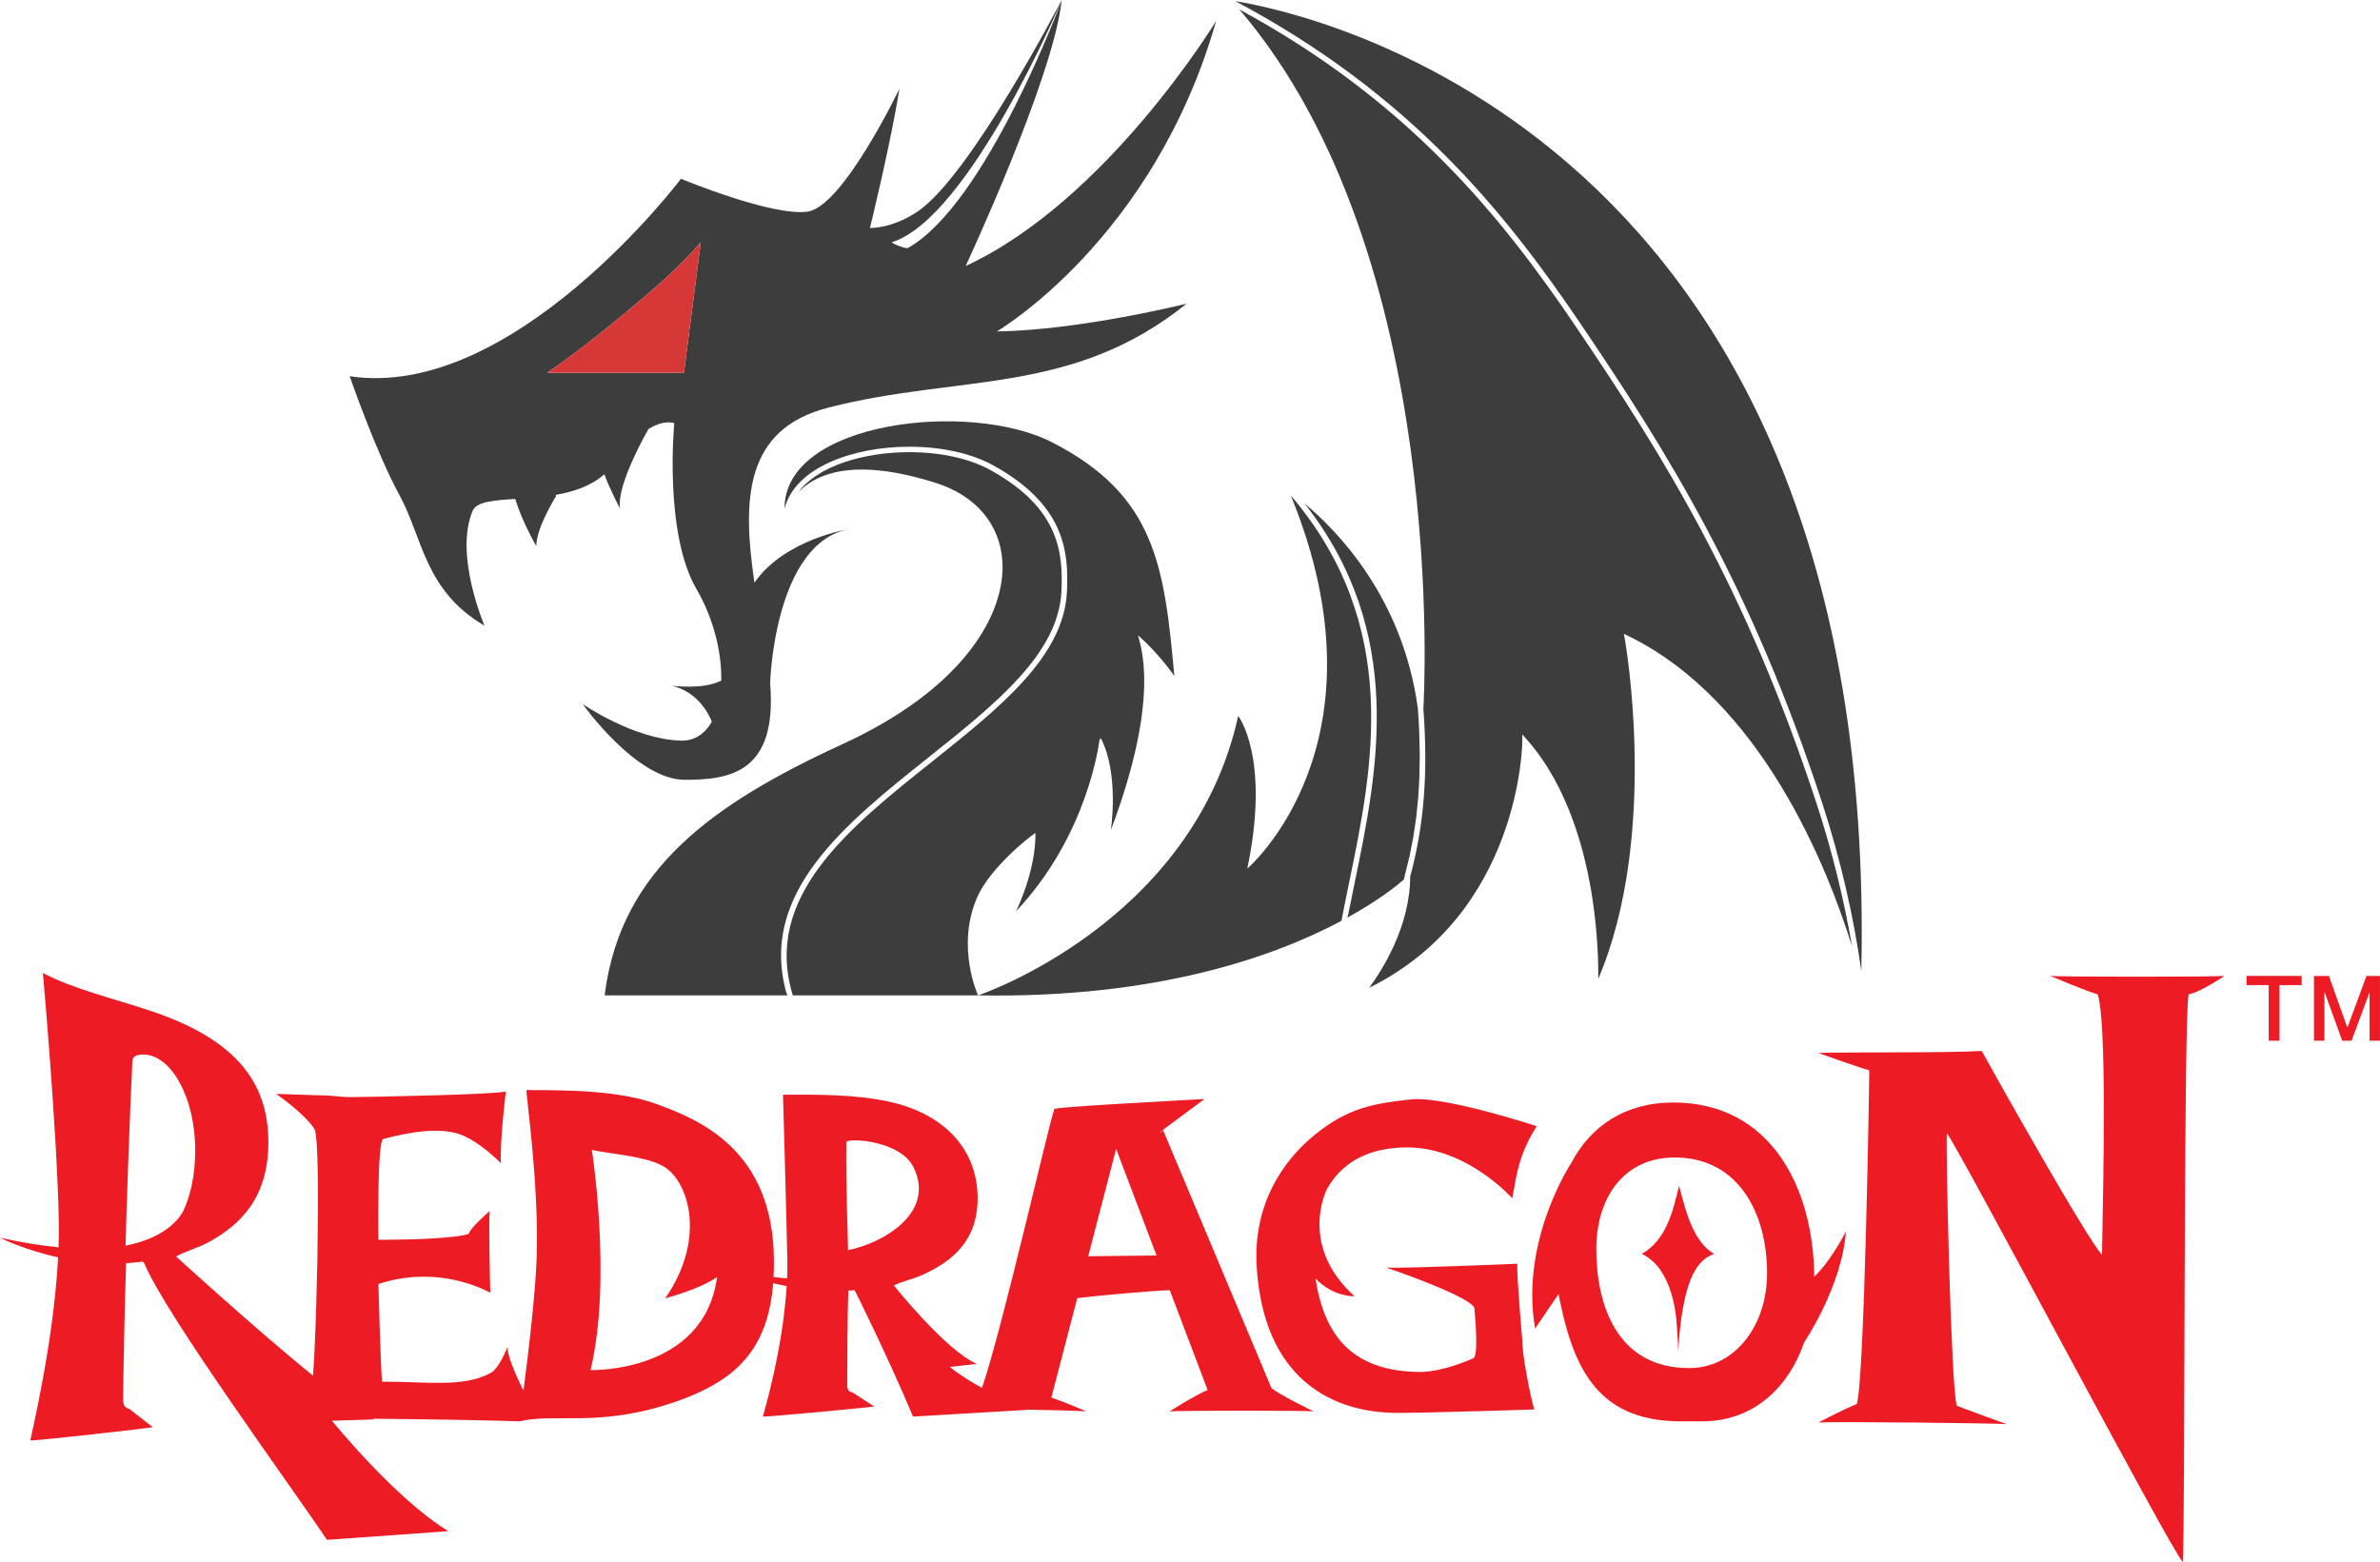 <?xml version="1.0" encoding="UTF-8" standalone="no"?>
<svg
   width="97.499"
   height="64"
   viewBox="0 0 97.499 64"
   fill="none"
   version="1.1"
   id="svg10"
   sodipodi:docname="redragon.svg"
   inkscape:version="1.3 (0e150ed6c4, 2023-07-21)"
   xmlns:inkscape="http://www.inkscape.org/namespaces/inkscape"
   xmlns:sodipodi="http://sodipodi.sourceforge.net/DTD/sodipodi-0.dtd"
   xmlns="http://www.w3.org/2000/svg"
   xmlns:svg="http://www.w3.org/2000/svg">
  <defs
     id="defs10" />
  <sodipodi:namedview
     id="namedview10"
     pagecolor="#ffffff"
     bordercolor="#000000"
     borderopacity="0.25"
     inkscape:showpageshadow="2"
     inkscape:pageopacity="0.0"
     inkscape:pagecheckerboard="0"
     inkscape:deskcolor="#d1d1d1"
     inkscape:zoom="5.9142857"
     inkscape:cx="94.855072"
     inkscape:cy="34.408213"
     inkscape:window-width="1920"
     inkscape:window-height="1017"
     inkscape:window-x="-8"
     inkscape:window-y="-8"
     inkscape:window-maximized="1"
     inkscape:current-layer="svg10" />
  <path
     d="m 15.262,58.127 -3e-4,-4e-4 0.083,9e-4 0.019,7e-4 c 0.415,0.004 0.883,0.009 1.375,0.016 l 0.024,4e-4 0.791,0.01 0.044,9e-4 0.059,5e-4 0.718,0.012 h 0.007 l 0.064,4e-4 0.101,0.002 0.04,0.001 h 0.002 l 0.103,0.001 0.102,0.002 0.072,0.002 0.03,2e-4 0.101,0.002 h 0.007 l 0.093,0.002 0.044,0.001 0.056,9e-4 0.08,0.002 0.506,0.01 0.025,7e-4 0.07,0.001 0.059,0.002 0.126,0.002 0.001,4e-4 0.123,0.003 0.058,9e-4 0.064,0.002 0.025,2e-4 h 2e-4 l 0.174,0.005 0.038,7e-4 0.046,0.001 0.068,0.002 0.015,7e-4 0.082,0.002 h 0.015 l 0.066,0.002 0.043,0.002 0.035,7e-4 0.153,0.005 0.02,5e-4 0.053,0.002 0.046,0.001 0.026,0.001 0.07,0.002 c 1.396,-0.343 3.152,0.232 6.062,-0.693 l 0.127,-0.041 0.012,-0.004 0.126,-0.042 0.054,-0.019 0.074,-0.026 0.064,-0.022 0.051,-0.019 0.094,-0.035 0.026,-0.01 0.071,-0.026 0.057,-0.022 0.088,-0.035 0.001,-2e-4 0.097,-0.04 0.051,-0.021 0.07,-0.029 0.005,-0.003 0.098,-0.043 0.011,-0.005 0.028,-0.013 c 0.049,-0.022 0.098,-0.044 0.146,-0.067 l 0.038,-0.018 0.01,-0.005 c 0.065,-0.03 0.129,-0.063 0.192,-0.095 l 0.004,-0.003 0.082,-0.042 0.024,-0.013 0.07,-0.038 0.035,-0.019 0.067,-0.038 0.033,-0.019 0.056,-0.033 0.054,-0.033 0.043,-0.026 0.052,-0.033 0.042,-0.027 0.057,-0.037 0.038,-0.025 0.004,-0.003 0.085,-0.058 0.002,-7e-4 0.085,-0.061 0.075,-0.056 0.008,-0.006 0.075,-0.059 0.006,-0.005 0.062,-0.051 0.024,-0.021 0.049,-0.042 0.033,-0.028 0.049,-0.045 0.024,-0.022 0.052,-0.048 0.029,-0.029 0.043,-0.042 0.033,-0.033 0.039,-0.039 0.03,-0.033 c 0.082,-0.086 0.159,-0.175 0.233,-0.268 l 0.005,-0.006 0.049,-0.064 0.013,-0.016 0.039,-0.053 0.028,-0.038 0.033,-0.047 0.022,-0.033 0.035,-0.053 0.024,-0.037 0.034,-0.054 0.016,-0.027 0.039,-0.065 0.013,-0.024 0.037,-0.065 0.014,-0.027 0.036,-0.067 7e-4,-0.001 0.044,-0.087 0.002,-0.004 c 0.015,-0.031 0.03,-0.062 0.044,-0.093 l 0.031,-0.068 0.014,-0.032 0.033,-0.077 0.007,-0.017 0.03,-0.076 0.013,-0.031 0.025,-0.068 0.012,-0.032 0.027,-0.076 0.011,-0.033 0.022,-0.069 0.012,-0.038 0.023,-0.076 0.015,-0.053 0.012,-0.043 0.02,-0.076 0.013,-0.051 0.006,-0.024 c 0.023,-0.095 0.044,-0.192 0.064,-0.29 l 0.007,-0.035 0.012,-0.068 0.01,-0.054 0.011,-0.065 0.011,-0.068 0.009,-0.061 0.009,-0.059 0.009,-0.067 0.011,-0.091 0.003,-0.027 0.01,-0.087 0.007,-0.069 0.004,-0.047 0.009,-0.1 h 4e-4 l 0.124,0.028 0.009,0.002 0.12,0.026 0.006,0.001 0.002,5e-4 0.008,0.002 0.002,7e-4 0.103,0.02 5e-4,3e-4 0.026,0.005 0.009,0.002 0.003,3e-4 0.066,0.013 0.005,7e-4 0.01,0.002 0.006,0.002 0.054,0.01 c -0.168,2.717 -0.971,5.279 -0.971,5.346 0,0.037 4.618,-0.395 4.55,-0.415 l -0.873,-0.569 c -0.158,-0.039 -0.226,-0.096 -0.226,-0.304 0,-0.575 0.004,-2.851 0.049,-3.876 0.204,-0.011 0.042,0.009 0.249,-0.016 0.028,0.017 1.509,3.041 2.398,5.182 l 4.664,-0.275 -0.02,-0.009 c 0.645,0.006 1.968,0.038 2.453,0.07 0,0 -0.921,-0.397 -1.429,-0.566 l 1.059,-4.074 c 0.885,-0.11 3.027,-0.297 3.79,-0.326 l 1.551,4.088 c -0.572,0.251 -1.555,0.878 -1.555,0.878 0.475,-0.036 5.685,-0.036 5.897,0 0,0 -1.474,-0.712 -1.731,-0.965 l -4.44,-10.568 c -0.031,0.03 -0.057,0.066 -0.082,0.102 -0.003,-0.011 -0.007,-0.023 -0.01,-0.033 l 1.794,-1.334 c -0.51,0.035 -6.472,0.336 -6.155,0.421 -0.223,0.604 -2.126,8.98 -2.96,11.415 -0.066,-0.037 -0.13,-0.072 -0.19,-0.107 l -0.024,-0.013 -0.04,-0.023 -0.01,-0.006 -0.03,-0.017 -0.028,-0.017 -0.048,-0.029 -0.008,-0.005 -0.029,-0.018 c -0.062,-0.037 -0.121,-0.073 -0.176,-0.107 l -0.028,-0.018 c -0.079,-0.049 -0.149,-0.096 -0.214,-0.139 l -0.037,-0.024 -0.012,-0.009 -0.013,-0.008 -0.022,-0.016 -9e-4,-4e-4 -0.022,-0.015 -0.022,-0.015 -0.02,-0.014 -0.002,-4e-4 -0.02,-0.015 -0.037,-0.026 -0.002,-0.002 -0.019,-0.013 -0.007,-0.004 -0.011,-0.008 -0.003,-0.002 -0.026,-0.019 -0.005,-0.004 -0.006,-0.004 -0.01,-0.008 -0.012,-0.009 -0.059,-0.046 -0.009,-0.007 -0.008,-0.006 -0.003,-0.002 -0.01,-0.009 -0.002,-0.001 -0.008,-0.006 -7e-4,-2e-4 -0.015,-0.013 -0.001,-0.001 -0.002,-0.002 -0.007,-0.005 -0.005,-0.004 -0.003,-0.002 -0.006,-0.005 -9e-4,-4e-4 -0.011,-0.01 -0.005,-0.004 -3e-4,-7e-4 -2e-4,-5e-4 -0.006,-0.005 -0.001,-0.002 -0.004,-0.003 v -4e-4 l -0.003,-0.003 -0.001,-7e-4 -9e-4,-0.001 -0.003,-0.003 h -5e-4 v -7e-4 l -7e-4,-4e-4 1.099,-0.123 c -1.276,-0.549 -3.4,-3.217 -3.4,-3.217 0.307,-0.155 0.839,-0.273 1.231,-0.458 0.004,-0.001 0.008,-0.002 0.012,-0.005 1.113,-0.523 2.18,-1.331 2.19,-3.087 v -0.019 c 0,-1.899 -1.245,-3.424 -3.6,-3.953 -1.462,-0.328 -3.183,-0.292 -4.374,-0.292 0,0 0.114,3.914 0.177,6.709 0.006,0.267 0.002,0.54 -0.009,0.817 l -0.009,-9e-4 -0.008,-2e-4 -0.008,-0.001 -0.005,-3e-4 h -0.004 l -0.032,-0.003 h -0.002 l -0.009,-9e-4 -0.008,-6e-4 -0.007,-9e-4 h -0.002 l -0.008,-7e-4 -0.009,-5e-4 -0.022,-0.002 -0.01,-0.001 -0.011,-7e-4 -0.008,-0.001 -0.009,-2e-4 -0.008,-0.001 -0.005,-7e-4 -0.003,-5e-4 -0.009,-2e-4 -0.009,-0.001 -9e-4,-2e-4 -0.059,-0.005 -0.009,-9e-4 -0.003,-2e-4 -0.062,-0.006 -0.003,-2e-4 -0.06,-0.006 -0.002,-6e-4 -0.009,-5e-4 h -0.002 l -0.14,-0.015 h -2e-4 l 7e-4,-0.01 v -0.009 l 0.006,-0.135 2e-4,-0.007 v -0.003 l 4e-4,-0.01 0.004,-0.136 4e-4,-0.005 c 0.001,-0.051 0.003,-0.102 0.003,-0.154 v -0.003 l 9e-4,-0.139 v -0.01 -0.01 c 0,-4.638 -3.139,-5.83 -4.729,-6.432 -1.537,-0.581 -3.623,-0.599 -5.407,-0.599 -0.048,0 0.519,3.82 0.417,6.848 -0.049,1.44 -0.311,3.692 -0.541,5.469 -0.365,-0.736 -0.707,-1.557 -0.643,-1.822 0,0 -0.335,0.891 -0.688,1.087 -1.1,0.612 -2.579,0.364 -4.462,0.364 -0.056,-0.545 -0.151,-4 -0.151,-4 2.224,-0.726 3.999,0.053 4.585,0.355 -0.013,-0.308 -0.073,-3.043 -0.023,-3.346 0,0 -0.768,0.652 -0.862,0.935 -0.452,0.168 -2.081,0.244 -3.7,0.244 0,0 -0.06,-4.063 0.201,-4.131 1.144,-0.297 2.245,-0.471 3.083,-0.209 0.802,0.25 1.734,1.198 1.734,1.198 -0.049,-0.845 0.203,-2.933 0.203,-2.933 -0.508,0.131 -5.776,0.229 -6.378,0.229 -0.414,0 -0.713,-0.075 -1.334,-0.075 -0.621,-0.019 -1.242,-0.038 -1.695,-0.057 0,0 1.193,0.83 1.567,1.443 0.005,0.008 0.009,0.018 0.014,0.03 l 4e-4,0.002 c 0.004,0.01 0.008,0.023 0.011,0.037 l 0.005,0.022 0.007,0.028 0.006,0.032 0.006,0.038 0.002,0.016 0.008,0.059 0.004,0.028 0.006,0.058 0.003,0.025 0.005,0.047 c 0.003,0.038 0.007,0.079 0.01,0.121 l 0.011,0.153 2e-4,0.008 0.006,0.11 c 0.004,0.076 0.008,0.158 0.011,0.243 l 9e-4,0.031 c 0.003,0.081 0.006,0.166 0.008,0.255 l 2e-4,0.011 0.003,0.1 0.001,0.051 0.003,0.122 v 0.008 c 0.003,0.115 0.004,0.234 0.006,0.358 v 0.003 l 0.002,0.169 5e-4,0.025 0.001,0.153 5e-4,0.047 6e-4,0.135 3e-4,0.07 4e-4,0.116 v 0.383 0.145 l -4e-4,0.051 -7e-4,0.171 -2e-4,0.029 -5e-4,0.028 c -0.003,0.527 -0.009,1.079 -0.019,1.633 l -0.003,0.171 -7e-4,0.041 -0.003,0.196 -7e-4,0.015 c -0.038,1.899 -0.108,3.741 -0.173,4.53 -0.177,-0.145 -0.358,-0.294 -0.542,-0.447 l -0.159,-0.133 -0.113,-0.095 -0.006,-0.004 -0.17,-0.143 -0.07,-0.059 -0.106,-0.09 -0.015,-0.012 -0.121,-0.102 -0.084,-0.072 -0.037,-0.031 -0.096,-0.083 -0.024,-0.02 -0.121,-0.103 -0.032,-0.027 -0.088,-0.076 -0.088,-0.075 -0.08,-0.069 -0.192,-0.165 -0.078,-0.068 -0.041,-0.036 -0.118,-0.102 -0.014,-0.012 -0.425,-0.371 -0.026,-0.023 -0.058,-0.05 -0.056,-0.05 -0.224,-0.197 -0.047,-0.042 -0.063,-0.055 -0.032,-0.028 -0.142,-0.126 -0.352,-0.312 -0.028,-0.025 -0.072,-0.064 -0.073,-0.065 -0.025,-0.023 -0.025,-0.022 -0.132,-0.117 -0.226,-0.202 -0.075,-0.068 -0.002,-0.002 -0.164,-0.147 -0.005,-0.004 -0.115,-0.103 -0.036,-0.033 -0.072,-0.065 -0.001,-0.001 -0.071,-0.063 -0.079,-0.071 -0.227,-0.205 -0.051,-0.046 -0.014,-0.013 -0.033,-0.03 -0.033,-0.03 -0.01,-0.009 -0.041,-0.037 -0.008,-0.007 -0.002,-0.002 -0.049,-0.044 -0.01,-0.009 -0.028,-0.026 -0.004,-0.003 -0.032,-0.029 -0.002,-0.002 -0.007,-0.006 -0.016,-0.014 -0.001,-0.001 -0.01,-0.009 -0.004,-0.004 -0.005,-0.004 c 0.338,-0.202 0.924,-0.357 1.356,-0.6 0.004,-0.002 0.01,-0.004 0.014,-0.007 1.225,-0.687 2.4,-1.75 2.41,-4.057 v -0.026 c 0,-2.495 -1.397,-4.226 -4.802,-5.367 -1.588,-0.532 -3.225,-0.912 -4.435,-1.562 0,0 0.582,6.495 0.652,10.167 0.007,0.35 0.002,0.71 -0.011,1.074 -0.703,-0.068 -1.498,-0.192 -2.402,-0.393 0.031,0.016 0.988,0.496 2.384,0.804 -0.186,3.571 -1.137,7.41 -1.137,7.499 0,0.049 5.085,-0.52 5.011,-0.545 l -0.961,-0.747 c -0.175,-0.052 -0.249,-0.126 -0.249,-0.4 0,-0.756 0.071,-4.22 0.122,-5.566 0.224,-0.015 0.451,-0.035 0.679,-0.068 0.031,0.021 0.057,0.052 0.075,0.095 0.874,2.1 6.186,9.37 7.473,11.307 l 4.974,-0.355 c -2.186,-1.329 -4.767,-4.525 -4.767,-4.525 l 1.746,-0.054 -0.01,-0.004 h -4e-4 l -0.003,-0.001 -9e-4,-2e-4 -6e-4,-7e-4 -0.001,-2e-4 -0.002,-0.001 h -0.001 l -0.005,-0.003 h -9e-4 l -0.002,-5e-4 -0.002,-4e-4 -0.001,-0.001 -0.003,-4e-4 -5e-4,-3e-4 -0.002,-9e-4 -0.001,-2e-4 -0.001,-4e-4 -0.002,-0.001 h -2e-4 l -0.002,-4e-4 -0.002,-0.001 -0.001,-9e-4 z m -10.118,-7.092 c -9e-4,-0.028 9.1e-4,-0.058 0.004,-0.094 0,-0.45 0.174,-5.515 0.275,-7.459 0,-0.202 0.175,-0.276 0.449,-0.276 1.125,0 2.125,1.747 2.125,3.918 0,1.065 -0.204,1.893 -0.503,2.521 -0.226,0.393 -0.83,1.095 -2.351,1.391 z m 29.592,0.187 c -7e-4,-0.025 6e-4,-0.053 0.004,-0.085 0,-0.408 -0.09,-2.383 -0.07,-4.339 0,-0.182 2.203,-0.101 2.754,1.029 0.925,1.896 -1.307,3.127 -2.688,3.395 z m -14.21,1.504 c -6e-4,-2e-4 -0.002,-0.001 -0.002,-0.001 7e-4,0.038 0.002,0.043 0.002,0.001 z m 41.635,-0.948 c 0,0 -4.587,0.196 -5.37,0.159 0,0 3.277,1.103 3.603,1.633 0,0 0.208,1.969 -0.037,2.079 -0.918,0.414 -1.745,0.563 -2.137,0.563 -2.745,0 -3.969,-1.414 -4.328,-3.831 0.733,0.775 1.597,0.728 1.597,0.728 -2.314,-2.089 -1.135,-4.378 -1.135,-4.38 0.585,-1.061 1.657,-1.718 3.296,-1.718 2.455,0 4.3,2.084 4.3,2.084 0.19,-1.039 0.274,-1.79 1.002,-2.954 0,0 -3.788,-1.244 -5.146,-1.097 -1.526,0.166 -2.573,0.339 -3.944,1.449 -1.326,1.074 -2.539,2.887 -2.38,5.407 0.371,5.908 4.819,5.989 5.799,5.989 1.272,0 5.568,-0.14 5.568,-0.14 -0.194,-0.714 -0.492,-2.233 -0.492,-2.896 0,0 -0.241,-2.772 -0.197,-3.077 z m 21.836,-11.791 c 0,0 1.571,0.666 1.936,0.752 0.365,1.118 0.248,6.982 0.178,10.669 -0.585,-0.58 -4.527,-7.616 -4.928,-8.348 -1.425,0.087 -5.667,0.04 -6.689,0.082 0,0 1.662,0.603 2.082,0.71 0,0.71 -0.201,12.774 -0.512,13.678 -0.42,0.15 -1.57,0.752 -1.57,0.752 0.53,-0.043 7.383,0.026 7.712,0.069 0,0 -1.772,-0.645 -2.046,-0.753 -0.237,-0.775 -0.459,-10.738 -0.404,-11.168 0.604,0.817 9.112,16.966 9.661,17.569 0.108,-0.861 0.024,-22.421 0.244,-23.261 0.492,-0.086 1.46,-0.752 1.46,-0.752 -0.383,0.042 -6.777,0.042 -7.123,0 z m -59.804,16.147 c 0.888,-3.72 0.052,-9.018 0.052,-9.018 0.802,0.166 2.058,0.245 2.813,0.607 1.117,0.506 1.944,2.957 0.192,5.472 0,0 1.424,-0.371 2.126,-0.873 -0.532,3.957 -5.183,3.812 -5.183,3.812 z m 41.201,-4.951 c 0,-2.123 1.134,-3.759 3.215,-3.759 2.611,0 3.781,2.289 3.781,4.742 0,2.144 -1.313,3.886 -3.185,3.886 h -0.019 c -2.913,0 -3.792,-2.543 -3.792,-4.869 z m 4.308,-0.273 c -0.149,-0.194 -0.279,-0.41 -0.388,-0.657 -0.111,-0.246 -0.207,-0.51 -0.29,-0.794 -0.083,-0.282 -0.162,-0.575 -0.239,-0.877 -0.067,0.284 -0.138,0.561 -0.215,0.836 -0.077,0.273 -0.17,0.531 -0.282,0.771 -0.108,0.241 -0.248,0.464 -0.414,0.666 -0.164,0.204 -0.369,0.376 -0.611,0.518 0.308,0.16 0.556,0.375 0.744,0.645 0.188,0.269 0.337,0.58 0.447,0.934 0.11,0.353 0.185,0.739 0.225,1.154 0.037,0.416 0.062,0.849 0.073,1.302 0.055,-1.141 0.196,-2.06 0.422,-2.753 0.226,-0.695 0.575,-1.121 1.05,-1.281 -0.199,-0.114 -0.372,-0.267 -0.521,-0.461 z m -25.122,0.561 1.143,-4.399 1.657,4.368 z m 19.787,-3.818 c 0,0 -2.107,3.167 -1.48,6.781 l 0.959,-1.412 c 0.554,2.788 1.437,5.212 5.001,5.212 h 0.888 c 2.042,0 3.504,-1.306 4.177,-3.242 l 0.001,0.004 c 0,0 1.555,-2.313 1.706,-4.54 0,0 -0.585,1.174 -1.297,1.855 -0.03,-3.705 -1.821,-7.139 -5.771,-7.139 -1.977,0 -3.393,0.969 -4.183,2.482 z"
     fill="#ed1c24"
     id="path1" />
  <path
     fill-rule="evenodd"
     clip-rule="evenodd"
     d="m 92.939,40.362 h -0.908 v -0.376 h 2.259 v 0.376 h -0.908 v 2.277 h -0.443 z m 3.224,1.749 c 0.035,-0.102 0.073,-0.204 0.11,-0.305 l 0.671,-1.819 h 0.554 v 2.653 h -0.427 v -1.981 l -0.738,1.981 h -0.383 l -0.728,-2.014 v 2.014 h -0.428 v -2.653 h 0.613 l 0.66,1.851 c 0.032,0.091 0.065,0.182 0.096,0.273 z"
     fill="#ed1c24"
     id="path2" />
  <path
     d="M 64.551,13.372 C 61.479,8.834 57.68,4.13 50.772,0.387 c 8.657,10.11 7.55,28.454 7.538,28.641 0.196,2.654 0.029,4.786 -0.541,6.894 -0.006,2.023 -1.128,3.799 -1.676,4.547 6.196,-3.061 6.269,-10.009 6.269,-10.081 v -0.297 l 0.197,0.223 c 1.7,1.925 2.399,4.636 2.686,6.572 0.203,1.369 0.235,2.554 0.232,3.215 2.508,-5.893 1.1,-13.834 1.085,-13.915 l -0.04,-0.219 0.2,0.098 c 5.458,2.68 8.148,9.49 9.147,12.709 -0.324,-1.91 -0.817,-3.914 -1.432,-5.793 -2.92,-8.934 -6.344,-14.374 -9.888,-19.61 z"
     fill="#3d3d3d"
     id="path3" />
  <path
     d="m 50.607,0.047 c 7.122,3.788 11.002,8.579 14.13,13.2 3.553,5.249 6.986,10.703 9.915,19.666 0.731,2.236 1.289,4.646 1.599,6.871 C 76.995,5.472 53.652,0.543 50.607,0.047 Z"
     fill="#3d3d3d"
     id="path4" />
  <path
     d="m 28.709,9.923 -0.691,5.348 -5.554,0.005 0.033,-0.008 c -0.027,0.003 -0.055,0.005 -0.082,0.008 1.125,-0.774 2.238,-1.655 3.279,-2.522 0.96,-0.799 2.172,-1.827 3.015,-2.831 z M 27.89,30.344 c -1.93,-0.052 -4.021,-1.498 -4.021,-1.498 0,0 2.198,3.104 4.182,3.104 1.835,0 3.806,-0.278 3.498,-3.963 l 7e-4,-5e-4 c 0,0 0.157,-5.751 3.252,-6.313 0,0 -2.647,0.403 -3.896,2.199 -0.496,-3.386 -0.43,-6.291 3.042,-7.176 5.391,-1.375 9.958,-0.474 14.666,-4.255 0,0 -4.348,1.086 -7.779,1.139 0,0 6.421,-3.744 8.987,-12.725 0,0 -4.47,7.366 -10.261,10.042 0,0 3.597,-7.712 3.931,-10.88 -0.013,0.037 -3.09,8.349 -6.302,10.145 -0.079,0.044 -0.726,-0.213 -0.64,-0.241 3.171,-1.015 6.916,-9.845 6.941,-9.905 C 43.491,0.013 43.492,0.006 43.493,0 c 0,0 -3.74,7.227 -5.917,8.677 -1.055,0.702 -1.937,0.663 -1.937,0.663 0,0 0.858,-3.498 1.206,-5.701 0,0 -2.306,4.817 -3.753,5.03 -1.448,0.215 -5.194,-1.344 -5.194,-1.344 0,0 -6.871,9.104 -13.573,8.089 0,0 1.072,3.103 2.037,4.868 0.965,1.766 1.02,3.907 3.486,5.353 0,0 -1.254,-2.906 -0.484,-4.71 0.16,-0.372 0.861,-0.426 1.742,-0.483 0.28,0.927 0.864,1.935 0.864,1.935 0,-0.772 0.814,-2.055 0.814,-2.055 0,0 -0.01,-0.016 -0.028,-0.044 0.735,-0.126 1.454,-0.363 2.002,-0.845 0.273,0.723 0.642,1.401 0.642,1.401 -0.157,-0.983 1.166,-3.257 1.166,-3.257 0.668,-0.408 1.056,-0.238 1.056,-0.238 0,0 -0.432,4.492 0.911,6.798 0.706,1.212 1.036,2.597 1.014,3.751 -0.763,0.382 -2.019,0.206 -2.019,0.206 1.019,0.253 1.468,1.069 1.632,1.474 -0.278,0.495 -0.702,0.793 -1.269,0.776 z"
     fill="#3d3d3d"
     id="path5" />
  <path
     d="m 28.709,9.923 -0.691,5.348 -5.554,0.005 0.033,-0.008 c -0.027,0.003 -0.055,0.005 -0.082,0.008 1.125,-0.774 2.238,-1.655 3.279,-2.522 0.96,-0.799 2.172,-1.827 3.015,-2.831 z"
     fill="#d63838"
     id="path6" />
  <path
     d="m 38.053,31.019 c 2.733,-2.179 5.315,-4.237 5.43,-6.797 0.071,-1.582 -0.089,-3.401 -2.899,-4.957 -0.861,-0.477 -2.043,-0.739 -3.33,-0.739 -1.866,0 -3.752,0.561 -4.553,1.645 0.461,-0.483 1.254,-0.933 2.607,-0.933 0.866,0 1.885,0.185 3.03,0.548 1.638,0.521 2.632,1.695 2.726,3.22 0.13,2.104 -1.525,5.176 -6.56,7.488 -5.344,2.456 -9.045,5.132 -9.719,10.178 l -0.01,0.112 h 7.486 l -0.048,-0.112 c -1.133,-4.093 2.412,-6.919 5.841,-9.653 z"
     fill="#3d3d3d"
     id="path7" />
  <path
     d="m 40.032,36.762 c 0.516,-1.183 2.096,-2.452 2.387,-2.635 0.017,1.588 -0.796,3.209 -0.796,3.209 2.98,-3.154 3.415,-7.007 3.416,-7.008 0.018,-0.029 0.037,-0.057 0.056,-0.085 0.766,1.468 0.412,3.769 0.412,3.769 2.084,-5.526 1.185,-7.602 1.114,-7.983 0.907,0.804 1.487,1.67 1.487,1.67 -0.409,-4.489 -0.761,-7.413 -5.024,-9.584 -3.366,-1.714 -10.972,-0.865 -10.944,2.733 0.405,-1.673 2.774,-2.545 5.115,-2.545 1.324,0 2.545,0.273 3.439,0.767 2.923,1.618 3.088,3.514 3.015,5.163 -0.12,2.662 -2.74,4.75 -5.514,6.962 -3.412,2.719 -6.939,5.531 -5.725,9.557 l 0.01,0.032 h 7.587 c 0,0 -0.921,-1.992 -0.035,-4.022 z"
     fill="#3d3d3d"
     id="path8" />
  <path
     d="m 57.545,35.897 0.002,-0.02 c 0.04,-0.147 0.073,-0.296 0.11,-0.443 0.029,-0.119 0.061,-0.237 0.087,-0.356 0.031,-0.141 0.057,-0.285 0.084,-0.427 0.024,-0.122 0.05,-0.242 0.071,-0.364 0.024,-0.142 0.043,-0.287 0.064,-0.431 0.018,-0.125 0.04,-0.249 0.055,-0.375 0.018,-0.143 0.03,-0.291 0.044,-0.436 0.013,-0.13 0.029,-0.258 0.039,-0.39 0.011,-0.149 0.017,-0.302 0.026,-0.454 0.007,-0.133 0.018,-0.263 0.022,-0.398 0.005,-0.16 0.005,-0.326 0.007,-0.489 0.002,-0.132 0.006,-0.261 0.006,-0.395 -9e-4,-0.187 -0.008,-0.382 -0.013,-0.574 -0.003,-0.117 -0.003,-0.229 -0.008,-0.348 -0.013,-0.314 -0.032,-0.636 -0.056,-0.966 -0.611,-4.531 -3.298,-7.284 -4.64,-8.4 4.164,5.3 2.997,10.956 2.05,15.54 -0.09,0.436 -0.178,0.862 -0.259,1.277 -0.017,0.052 -0.029,0.102 -0.039,0.149 1.271,-0.701 2.027,-1.309 2.316,-1.561 0.01,-0.042 0.021,-0.089 0.031,-0.138 z"
     fill="#3d3d3d"
     id="path9" />
  <path
     d="m 52.877,20.296 c 4.18,10.2 -1.78,15.293 -1.78,15.293 0.954,-4.567 -0.373,-6.254 -0.373,-6.254 -1.876,8.502 -10.648,11.447 -10.648,11.447 7.359,0.132 12.178,-1.615 14.877,-3.053 l 0.017,-0.089 c 0.093,-0.489 0.198,-0.995 0.305,-1.514 0.965,-4.675 2.158,-10.475 -2.399,-15.83 z"
     fill="#3d3d3d"
     id="path10" />
</svg>
